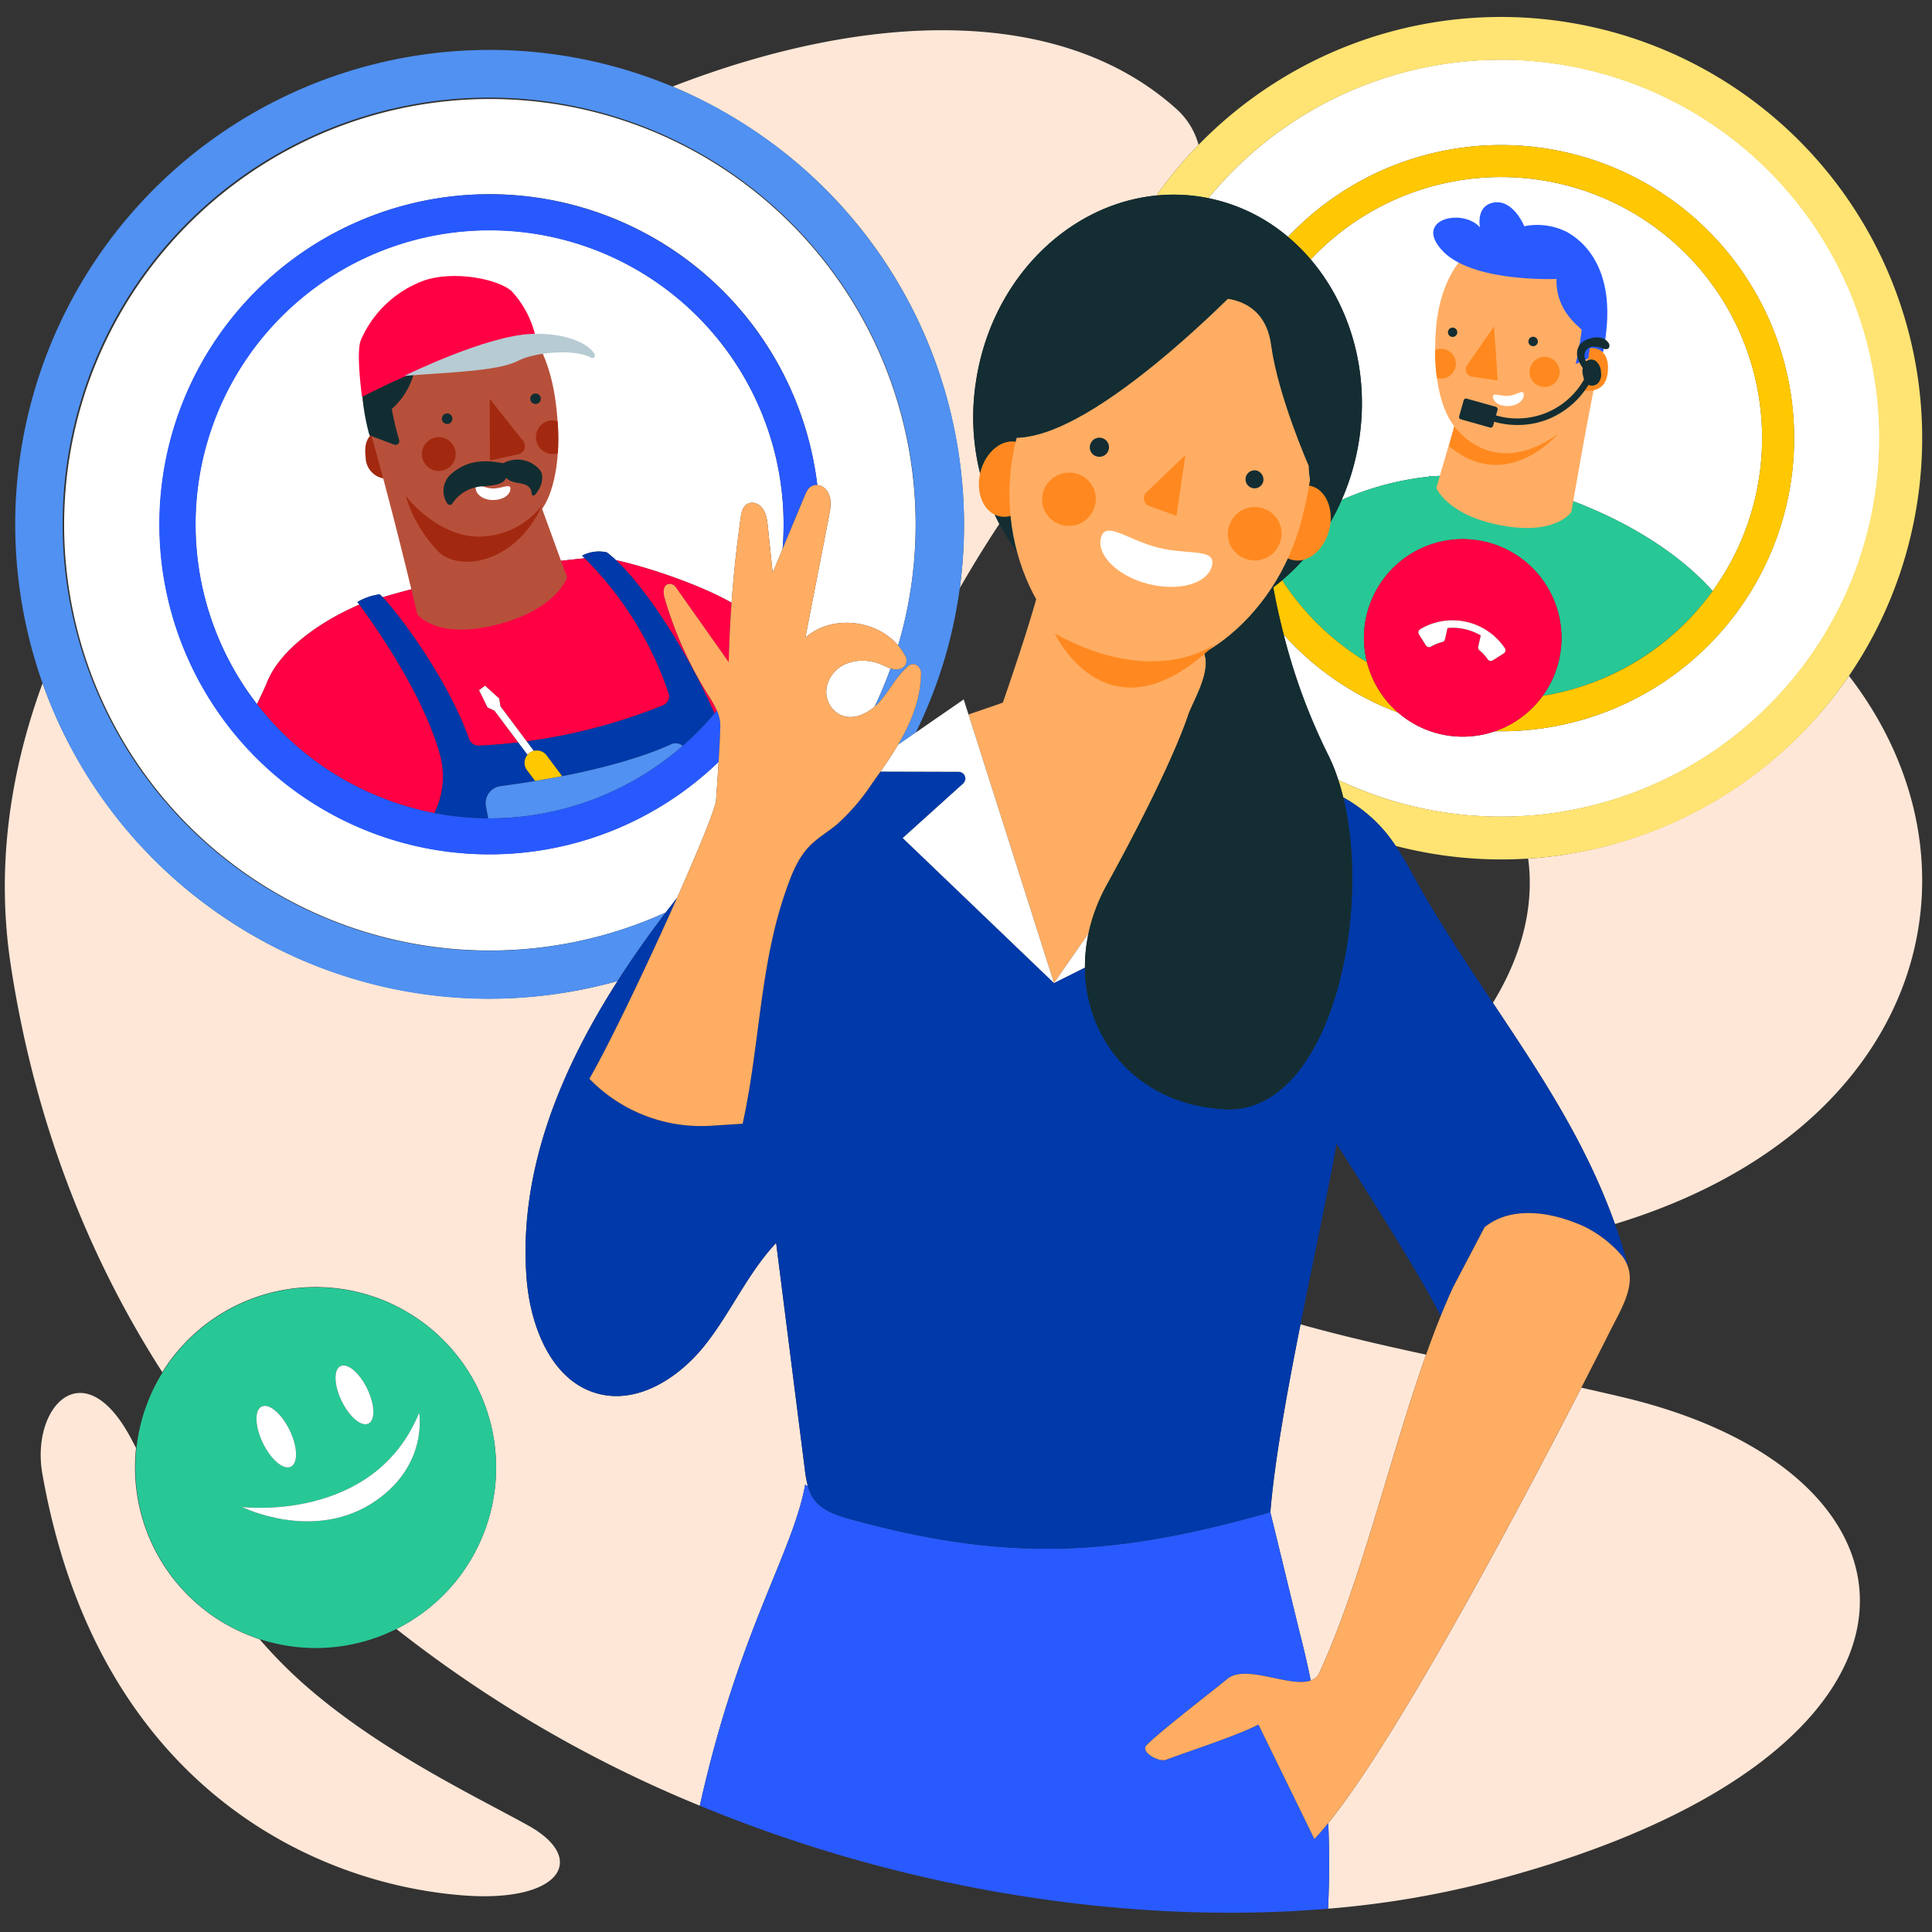 <?xml version="1.0" encoding="UTF-8"?>
<svg xmlns="http://www.w3.org/2000/svg" id="Calque_1" data-name="Calque 1" viewBox="0 0 400 400">
  <rect x="0" y="0" width="400" height="400" fill="#333333" stroke="none"/>
  <defs>
    <style>.cls-1{fill:none;}.cls-2{fill:#ffe7d7;}.cls-3{fill:#fff;}.cls-4{fill:#ffe473;}.cls-5{fill:#27c896;}.cls-6{fill:#ffc802;}.cls-7{fill:#f04;}.cls-8{fill:#5091f2;}.cls-9{fill:#0039a9;}.cls-10{fill:#ffc800;}.cls-11{fill:#2859ff;}.cls-12{fill:#285aff;}.cls-13{fill:#ffad63;}.cls-14{fill:#132d32;}.cls-15{fill:#ff8920;}.cls-16{fill:#a2290f;}.cls-17{fill:#b7503a;}.cls-18{opacity:0.72;}.cls-19{fill:#122d32;}.cls-20{fill:#b7cbd3;}.cls-21{fill:#ffad64;}.cls-22{fill:#ff891f;}</style>
  </defs>
  <title>solutions-pro</title>
  <path class="cls-1" d="M291.685,175.794q-1.37-.307-2.724-.658c2.284,3.41,4.2,7.261,6.215,10.688,4.546,7.719,9.279,14.846,13.909,21.8,6.561-10.709,8.5-20.9,7.306-29.857A87.563,87.563,0,0,1,291.685,175.794Z"></path>
  <path class="cls-1" d="M298.287,272.458c-5.013-9.815-16.235-27.2-21.564-35.662-1.814,10.107-4.753,23.708-7.472,37.395,8.359,2.337,17.046,4.342,26.007,6.275C296.235,277.718,297.242,275.042,298.287,272.458Z"></path>
  <path class="cls-1" d="M200.52,147.93c4.254-1.487,5.725-1.934,7.112-2.471,2.822-8.157,6.6-19.506,8.007-25.648a41.941,41.941,0,0,1-8.739-11.345c-2.788,4.236-5.553,8.687-8.19,13.308a97.216,97.216,0,0,1-9.1,29.881l9.917-6.849Z"></path>
  <path class="cls-2" d="M166.709,307.363c.185.122.372.237.558.354a24.444,24.444,0,0,1-.656-3.633q-2.961-23.375-5.923-46.751c-5.862,6.243-9.352,14.336-14.656,21.059S132.31,290.68,124,288.595c-9.7-2.435-14.161-13.763-14.961-23.732-1.76-21.937,6.777-42.922,18.832-61.753q-3.889,1.084-7.9,1.861A98.245,98.245,0,0,1,8.814,141.463C1.9,160.311-.794,180.02,2.226,199.816c4.935,32.346,16.01,60.357,31.376,84.277a37.379,37.379,0,1,1,48.47,53.176,262.032,262.032,0,0,0,62.818,36.582C152.977,337.534,164.077,321.719,166.709,307.363Z"></path>
  <path class="cls-2" d="M274.956,395.175a196.874,196.874,0,0,0,32.13-5.278c100.1-25.582,97.2-84.419,28.936-100.609q-4.341-1.03-8.628-1.982c-12.318,23.977-37.834,72.2-52.394,90.14Q275.391,386.3,274.956,395.175Z"></path>
  <path class="cls-2" d="M271.374,347.937a3.022,3.022,0,0,0,1.8-1.637c8.66-18.822,14.486-44.46,22.085-65.834-8.96-1.934-17.647-3.938-26.007-6.275-2.806,14.121-5.378,28.334-6.241,38.893l6.042,24.807Q270.353,342.888,271.374,347.937Z"></path>
  <path class="cls-2" d="M197.775,89.933a98.373,98.373,0,0,1,.936,31.841c2.637-4.621,5.4-9.072,8.19-13.308a47.767,47.767,0,0,1-4.837-29.447c3.147-21.082,19.006-36.743,37.374-38.541a86.193,86.193,0,0,1,8.711-10.493A15.374,15.374,0,0,0,243.5,22.5c-23.87-21.4-63.7-20.3-104.259-4.575a99.2,99.2,0,0,1,17.126,9.286A97.558,97.558,0,0,1,197.775,89.933Z"></path>
  <path class="cls-2" d="M28.2,308.112a37.5,37.5,0,0,1-.031-8.326l-.962-1.826c-9.8-18.581-20.883-6.721-18.438,7.161,11.329,64.324,56.044,85.04,87.43,87.321,19.838,1.441,25.664-7.586,13.1-14.527C97.871,371.6,78,362.17,62.432,348.259a98.972,98.972,0,0,1-8.7-8.885A37.38,37.38,0,0,1,28.2,308.112Z"></path>
  <path class="cls-2" d="M382.81,139.925a87.634,87.634,0,0,1-66.418,37.842c1.194,8.952-.745,19.148-7.306,29.857,9.8,14.721,19.145,28.664,25.271,45.8C398.529,233.921,413.091,179.25,382.81,139.925Z"></path>
  <path class="cls-3" d="M324.053,31.5a60.687,60.687,0,0,1-14.5,119.89,20.466,20.466,0,0,1-20.106-3.863A60.345,60.345,0,0,1,265.78,131.4a123.524,123.524,0,0,0,9.084,24.65,37.978,37.978,0,0,1,2.212,5.416,78.367,78.367,0,1,0-26.891-120.44,36.844,36.844,0,0,1,16.49,8.018A60.71,60.71,0,0,1,324.053,31.5Z"></path>
  <path class="cls-3" d="M295.868,98.53a3.874,3.874,0,0,1,.691.089,50.585,50.585,0,0,1,13.635.779,95.619,95.619,0,0,1,15.514,4.386l.036-.045c.167.15,1.136.431,2.649,1.1l0,0c10.684,4.4,19.978,10.543,26.194,17.528a54.047,54.047,0,0,0-83.213-68.647c8.077,9.483,12.164,22.981,10.051,37.142a49.49,49.49,0,0,1-3.643,12.648,60.343,60.343,0,0,1,18.152-4.838C295.91,98.626,295.888,98.578,295.868,98.53Z"></path>
  <path class="cls-4" d="M248.346,40.7c.619.092,1.231.2,1.839.325a78.331,78.331,0,1,1,26.891,120.44q.57,1.748,1.026,3.621a31.323,31.323,0,0,1,8.485,6.878,34.524,34.524,0,0,1,2.374,3.171q1.354.349,2.724.658a87.043,87.043,0,0,0,104.17-66A87.2,87.2,0,0,0,264.1,17.053a87.841,87.841,0,0,0-15.954,12.932,86.193,86.193,0,0,0-8.711,10.493A36.286,36.286,0,0,1,248.346,40.7Z"></path>
  <path class="cls-5" d="M283.017,137.1a20.449,20.449,0,1,1,36.386,6.972,54.368,54.368,0,0,0,35.182-21.7c-6.216-6.985-15.511-13.13-26.194-17.528l0,0c-1.513-.668-2.482-.949-2.649-1.1l-.036.045A95.619,95.619,0,0,0,310.194,99.4a50.585,50.585,0,0,0-13.635-.779,3.874,3.874,0,0,0-.691-.089c.02.047.042.1.063.143a60.343,60.343,0,0,0-18.152,4.838,45.986,45.986,0,0,1-12.322,16.623A54.132,54.132,0,0,0,283.017,137.1Z"></path>
  <path class="cls-6" d="M289.445,147.525a20.54,20.54,0,0,1-6.429-10.424,54.132,54.132,0,0,1-17.559-16.966q-.9.763-1.841,1.472c.437,2.4,1.132,5.8,2.164,9.8A60.345,60.345,0,0,0,289.445,147.525Z"></path>
  <path class="cls-6" d="M322.6,37.964a54.057,54.057,0,0,1-3.2,106.108,20.528,20.528,0,0,1-9.851,7.315A60.685,60.685,0,1,0,266.675,49.045a40.107,40.107,0,0,1,4.7,4.676A54.081,54.081,0,0,1,322.6,37.964Z"></path>
  <path class="cls-7" d="M319.4,144.073a20.454,20.454,0,1,0-9.851,7.315A20.38,20.38,0,0,0,319.4,144.073Zm-25.714-13.308a.768.768,0,0,1,.336-.484,13.07,13.07,0,0,1,17.554,3.938.768.768,0,0,1,.1.581.736.736,0,0,1-.334.476l-2.276,1.442a.765.765,0,0,1-.581.1.752.752,0,0,1-.477-.328,8.878,8.878,0,0,0-1.683-1.834.774.774,0,0,1-.268-.769l.521-2.323a11.451,11.451,0,0,0-3.327-1.313,11.124,11.124,0,0,0-3.563-.224l-.521,2.323a.765.765,0,0,1-.572.58,8.645,8.645,0,0,0-2.312.938.788.788,0,0,1-.571.092.765.765,0,0,1-.484-.337l-1.442-2.275A.77.77,0,0,1,293.688,130.765Z"></path>
  <path class="cls-3" d="M295.227,133.621a.765.765,0,0,0,.484.337.788.788,0,0,0,.571-.092,8.645,8.645,0,0,1,2.312-.938.765.765,0,0,0,.572-.58l.521-2.323a11.124,11.124,0,0,1,3.563.224,11.451,11.451,0,0,1,3.327,1.313l-.521,2.323a.774.774,0,0,0,.268.769,8.878,8.878,0,0,1,1.683,1.834.752.752,0,0,0,.477.328.765.765,0,0,0,.581-.1l2.276-1.442a.736.736,0,0,0,.334-.476.768.768,0,0,0-.1-.581,13.07,13.07,0,0,0-17.554-3.938.782.782,0,0,0-.239,1.065Z"></path>
  <path class="cls-3" d="M148.259,165.635c.081-1.19.319-4.549.524-7.907a68.325,68.325,0,1,1,19.674-62.134q.468,2.422.756,4.834a2.665,2.665,0,0,1,1.99,1.163c1.11,1.588.775,3.524.426,5.313l-4.889,25.138c5.339-4.838,14.644-3.8,19.21,1.6a88.146,88.146,0,1,0-48.105,55.273q1.165-1.531,2.346-3.036C144.693,175.746,148.144,167.306,148.259,165.635Z"></path>
  <path class="cls-3" d="M171.5,141.134a5.359,5.359,0,0,0,1.8,6.47c2.54,1.718,5.574.609,7.787-1.306q1.836-3.865,3.3-7.909c-.675-.212-1.322-.555-1.979-.832C178.5,135.9,173.237,136.806,171.5,141.134Z"></path>
  <path class="cls-3" d="M161.13,97.009A60.878,60.878,0,1,0,53.2,145.781c.85-1.706,1.578-3.249,2.107-4.55,2.857-7.028,11.408-12.548,17.674-15.406q.693-.353,1.426-.65c-.261-.351-.406-.54-.406-.54a12.3,12.3,0,0,1,4.6-1.584c.166.139.378.343.629.6a227.678,227.678,0,0,1,41.842-8.067c-.182-.182-.364-.364-.548-.544a7.453,7.453,0,0,1,5.108-.683,22.708,22.708,0,0,1,1.893,1.616c7.46,1.655,18.1,5.439,23.944,8.825q.639-8.848,1.887-17.637c.169-1.186.441-2.532,1.7-2.966a2.348,2.348,0,0,1,2.267.494c1.288,1.1,1.488,2.769,1.653,4.344l1,9.555,2.048-4.918A60.724,60.724,0,0,0,161.13,97.009Z"></path>
  <path class="cls-8" d="M46.342,189.9a97.557,97.557,0,0,0,73.632,15.075q4.009-.774,7.9-1.861c3.127-4.884,6.491-9.623,9.973-14.2a88.316,88.316,0,1,1,48.105-55.273,11.293,11.293,0,0,1,1.345,1.971,1.84,1.84,0,0,1,.067,2.165,2.111,2.111,0,0,1-1.479.8,3.708,3.708,0,0,1-1.5-.185q-1.459,4.039-3.3,7.909a11.355,11.355,0,0,0,1.1-1.093c1.985-2.263,3.342-5.07,5.6-7.065a1.635,1.635,0,0,1,1.853-.513,1.947,1.947,0,0,1,1.048,1.8c-.055,5.316-2.072,10.2-4.778,14.78l3.7-2.555a97.216,97.216,0,0,0,9.1-29.881,98.224,98.224,0,1,0-193.775,5.4,99.576,99.576,0,0,0,3.877,14.293A97.467,97.467,0,0,0,46.342,189.9Z"></path>
  <path class="cls-7" d="M147.927,147.714c.168-.2.336-.4.5-.6a26.923,26.923,0,0,0-1.933-3.415,79.773,79.773,0,0,1-8.888-19.863c-.325-1.114-.362-2.737.868-2.913a1.529,1.529,0,0,1,1.44.663L150.873,137.1q.148-6.157.594-12.3c-5.847-3.386-16.483-7.17-23.944-8.825C133.509,121.614,141.934,134.113,147.927,147.714Z"></path>
  <path class="cls-7" d="M99.14,154.385q4.1-.2,8.166-.678l-4.92-6.571-1.456-.678-1.736-3.564.618-.464.618-.462,2.933,2.668.24,1.588,5.439,7.264a116.766,116.766,0,0,0,28.288-7.475,2,2,0,0,0,1.107-2.515,72.166,72.166,0,0,0-17.364-27.914,227.678,227.678,0,0,0-41.842,8.067c3.3,3.415,13.411,16.813,17.883,29.346A2.081,2.081,0,0,0,99.14,154.385Z"></path>
  <path class="cls-7" d="M91.142,156.409c-3.478-12.986-14.486-28.21-16.736-31.234q-.733.3-1.426.65c-6.266,2.858-14.817,8.378-17.674,15.406-.529,1.3-1.257,2.844-2.107,4.55A61.243,61.243,0,0,0,89.945,168.35,17.1,17.1,0,0,0,91.142,156.409Z"></path>
  <path class="cls-9" d="M127.524,115.976a22.708,22.708,0,0,0-1.893-1.616,7.453,7.453,0,0,0-5.108.683c.184.18.366.362.548.544A72.166,72.166,0,0,1,138.435,143.5a2,2,0,0,1-1.107,2.515,116.766,116.766,0,0,1-28.288,7.475l1.48,1.977a2.545,2.545,0,0,1,2.648.938l3.216,4.3c12.3-2.4,19.265-5.079,22.536-6.6a2.246,2.246,0,0,1,2.421.332,61.149,61.149,0,0,0,6.584-6.721C141.934,134.113,133.509,121.614,127.524,115.976Z"></path>
  <path class="cls-9" d="M100.59,166.726a3.528,3.528,0,0,1,3.04-3.957q3.81-.508,7.168-1.066l-1.691-2.258a2.545,2.545,0,0,1,.114-3.179l-1.916-2.559q-4.065.481-8.166.678A2.081,2.081,0,0,1,97.112,153c-4.472-12.534-14.586-25.931-17.883-29.346-.25-.259-.462-.463-.629-.6a12.3,12.3,0,0,0-4.6,1.584s.145.189.406.54c2.25,3.024,13.258,18.248,16.736,31.234a17.1,17.1,0,0,1-1.2,11.941,60.349,60.349,0,0,0,11.14,1.082q-.245-1.286-.475-2.575Q100.6,166.791,100.59,166.726Z"></path>
  <path class="cls-3" d="M103.362,144.637l-2.933-2.668-.618.462-.618.464,1.736,3.564,1.456.678,4.92,6.571,1.916,2.559a2.485,2.485,0,0,1,1.3-.8l-1.48-1.977-5.439-7.264Z"></path>
  <path class="cls-10" d="M109.222,156.266a2.545,2.545,0,0,0-.114,3.179L110.8,161.7q2.961-.489,5.587-1l-3.216-4.3a2.527,2.527,0,0,0-3.947-.138Z"></path>
  <path class="cls-8" d="M139.247,153.98a2.245,2.245,0,0,0-.325.123c-3.271,1.517-10.236,4.2-22.536,6.6q-2.629.513-5.587,1-3.362.555-7.168,1.066a3.528,3.528,0,0,0-3.04,3.957q.009.066.02.131.229,1.289.475,2.575a60.833,60.833,0,0,0,40.258-15A2.245,2.245,0,0,0,139.247,153.98Z"></path>
  <path class="cls-11" d="M88.4,41.45a68.341,68.341,0,1,0,60.386,116.278c.222-3.623.408-7.245.323-8.143a8.114,8.114,0,0,0-.678-2.474c-.165.2-.333.4-.5.6a61.149,61.149,0,0,1-6.584,6.721,60.78,60.78,0,0,1-51.4,13.915A61.243,61.243,0,0,1,53.2,145.781a60.869,60.869,0,1,1,108.824-32.109l4.577-10.994c.4-.972.871-2.021,2.1-2.224a2.3,2.3,0,0,1,.515-.026q-.29-2.412-.756-4.834A68.419,68.419,0,0,0,88.4,41.45Z"></path>
  <path class="cls-5" d="M102.466,299.564a37.342,37.342,0,1,0-20.395,37.7A37.376,37.376,0,0,0,102.466,299.564ZM70.493,282.828c1.463-.71,3.943,1.384,5.539,4.675s1.7,6.534.242,7.244-3.943-1.384-5.539-4.675S69.031,283.538,70.493,282.828ZM54.176,291.2c1.531-.743,4.125,1.448,5.795,4.891s1.783,6.837.253,7.579-4.125-1.448-5.795-4.891S52.646,291.944,54.176,291.2Zm23.729,19.449C65.175,319.533,50.092,312,50.092,312s27.338,3.387,36.692-19.521C86.784,292.477,88.726,303.1,77.905,310.651Z"></path>
  <ellipse class="cls-3" cx="73.384" cy="288.788" rx="2.944" ry="6.623" transform="translate(-118.67 60.975) rotate(-25.874)"></ellipse>
  <ellipse class="cls-3" cx="57.2" cy="297.437" rx="3.08" ry="6.929" transform="translate(-124.059 54.773) rotate(-25.872)"></ellipse>
  <path class="cls-3" d="M50.092,312s15.083,7.535,27.813-1.347c10.821-7.55,8.879-18.173,8.879-18.173C77.43,315.385,50.092,312,50.092,312Z"></path>
  <path class="cls-12" d="M275,377.446c-1.013,1.249-1.974,2.351-2.873,3.288l-11.576-23.689c-4.506,2.342-14.367,5.5-19.117,7.289-1.5.567-5.148-1.54-4.182-2.825,1.344-1.79,14.025-11.578,16.882-13.918,3.822-3.131,12.987,1.881,17.24.345q-1.025-5.046-2.321-10.046l-6.042-24.807c-32.46,9.242-54.609,10.378-87.139,1.387-2.775-.767-5.72-1.778-7.39-4.123a8.509,8.509,0,0,1-1.214-2.631c-.186-.117-.373-.232-.558-.354-2.632,14.357-13.732,30.171-21.82,66.488,43.546,18.008,90.262,24.675,130.067,21.325Q275.391,386.314,275,377.446Z"></path>
  <path class="cls-9" d="M309.086,207.624c-4.63-6.953-9.364-14.08-13.909-21.8-2.018-3.428-3.931-7.279-6.215-10.688a34.524,34.524,0,0,0-2.374-3.171,31.323,31.323,0,0,0-8.485-6.878c6.151,25.218-3.132,65.655-24.491,64.576-17.731-.9-28.894-14.045-28.984-29.349l-6.412,3.212L186.9,173.507l12.519-11.285a1.4,1.4,0,0,0-.93-2.432l-16.188-.045c-.581.83-1.169,1.652-1.753,2.466a43.255,43.255,0,0,1-7.34,8.539c-1.836,1.5-3.925,2.709-5.581,4.409-2.557,2.624-3.866,6.188-5.061,9.653-5.3,15.371-5.3,31.969-8.813,47.842l-6.466.422a32.27,32.27,0,0,1-25.252-9.719c4.312-7.5,12.167-23.988,18.161-37.481q-1.181,1.505-2.346,3.036c-3.482,4.574-6.846,9.312-9.973,14.2-12.055,18.831-20.591,39.816-18.832,61.753.8,9.969,5.26,21.3,14.961,23.732,8.307,2.085,16.726-3.479,22.03-10.2s8.794-14.816,14.656-21.059q2.961,23.375,5.923,46.751a24.444,24.444,0,0,0,.656,3.633,8.509,8.509,0,0,0,1.214,2.631c1.671,2.345,4.615,3.356,7.39,4.123,32.53,8.991,54.68,7.855,87.139-1.387.863-10.559,3.436-24.772,6.241-38.893,2.719-13.687,5.657-27.288,7.472-37.395,5.329,8.46,16.551,25.847,21.564,35.662.828-2.046,1.68-4.035,2.562-5.952l6.522-12.427c5.7-4.588,14.178-3.131,20.815-.045a24.521,24.521,0,0,1,7.791,6.163,8.1,8.1,0,0,1,.868,1.541l.133-.053q-1.183-4.264-2.622-8.265C328.231,236.288,318.889,222.345,309.086,207.624Z"></path>
  <path class="cls-13" d="M328.186,254.034c-6.637-3.086-15.112-4.543-20.815.045l-6.522,12.427c-.882,1.917-1.734,3.906-2.562,5.952-1.045,2.584-2.052,5.26-3.029,8.008-7.6,21.375-13.424,47.012-22.085,65.834a3.022,3.022,0,0,1-1.8,1.637c-4.253,1.536-13.418-3.477-17.24-.345-2.857,2.34-15.538,12.128-16.882,13.918-.965,1.285,2.679,3.392,4.182,2.825,4.751-1.793,14.612-4.947,19.117-7.289l11.576,23.689c.9-.937,1.86-2.039,2.873-3.288,14.559-17.94,40.076-66.163,52.394-90.14,2.636-5.131,4.668-9.153,5.858-11.529,2.414-4.817,5.491-9.581,3.593-14.039a8.1,8.1,0,0,0-.868-1.541A24.521,24.521,0,0,0,328.186,254.034Z"></path>
  <path class="cls-13" d="M229.126,183.274c11.651-21.181,15.788-31.9,16.847-35.115,1.217-3.69,7.384-12.764.429-15.749l5.992-5.278-36.621-7.917c-.041.192-.086.392-.133.6-1.405,6.142-5.186,17.491-8.007,25.648-1.387.536-2.858.983-7.112,2.471l17.695,55.6,7.145-10.26A36.6,36.6,0,0,1,229.126,183.274Z"></path>
  <path class="cls-3" d="M200.52,147.93l-.994-3.123-9.917,6.849-3.7,2.555c-1.117,1.892-2.351,3.733-3.613,5.535l16.188.045a1.4,1.4,0,0,1,.93,2.432L186.9,173.507l31.319,30.02Z"></path>
  <path class="cls-3" d="M225.36,193.267l-7.145,10.26,6.412-3.212A32.81,32.81,0,0,1,225.36,193.267Z"></path>
  <path class="cls-13" d="M185.91,154.21c2.706-4.585,4.723-9.464,4.778-14.78a1.947,1.947,0,0,0-1.048-1.8,1.635,1.635,0,0,0-1.853.513c-2.254,2-3.611,4.8-5.6,7.065a11.355,11.355,0,0,1-1.1,1.093c-2.213,1.916-5.247,3.024-7.787,1.306a5.359,5.359,0,0,1-1.8-6.47c1.739-4.328,7-5.229,10.909-3.578.657.278,1.3.62,1.979.832a3.708,3.708,0,0,0,1.5.185,2.111,2.111,0,0,0,1.479-.8,1.84,1.84,0,0,0-.067-2.165,11.293,11.293,0,0,0-1.345-1.971c-4.566-5.4-13.872-6.435-19.21-1.6L171.63,106.9c.348-1.789.683-3.725-.426-5.313a2.665,2.665,0,0,0-1.99-1.163,2.3,2.3,0,0,0-.515.026c-1.227.2-1.694,1.252-2.1,2.224l-4.577,10.994-2.048,4.918-1-9.555c-.165-1.575-.365-3.246-1.653-4.344a2.348,2.348,0,0,0-2.267-.494c-1.26.435-1.532,1.78-1.7,2.966q-1.249,8.782-1.887,17.637-.444,6.143-.594,12.3l-10.958-15.519a1.529,1.529,0,0,0-1.44-.663c-1.23.175-1.193,1.8-.868,2.913a79.773,79.773,0,0,0,8.888,19.863,26.923,26.923,0,0,1,1.933,3.415,8.114,8.114,0,0,1,.678,2.474c.085.9-.1,4.52-.323,8.143-.206,3.358-.443,6.717-.524,7.907-.114,1.671-3.566,10.111-8.066,20.241-5.994,13.492-13.849,29.984-18.161,37.481a32.27,32.27,0,0,0,25.252,9.719l6.466-.422c3.517-15.873,3.513-32.472,8.813-47.842,1.194-3.464,2.5-7.028,5.061-9.653,1.656-1.7,3.745-2.905,5.581-4.409a43.255,43.255,0,0,0,7.34-8.539c.585-.814,1.172-1.636,1.753-2.466C183.559,157.943,184.793,156.1,185.91,154.21Z"></path>
  <path class="cls-14" d="M274.864,156.051a123.524,123.524,0,0,1-9.084-24.65c-1.031-4-1.726-7.394-2.164-9.8q.938-.708,1.841-1.472a45.986,45.986,0,0,0,12.322-16.623,49.49,49.49,0,0,0,3.643-12.648c2.114-14.162-1.974-27.659-10.051-37.142a40.107,40.107,0,0,0-4.7-4.676,36.844,36.844,0,0,0-16.49-8.018c-.607-.123-1.22-.232-1.839-.325a36.286,36.286,0,0,0-8.908-.225c-18.369,1.8-34.228,17.46-37.374,38.541a47.767,47.767,0,0,0,4.837,29.447,41.941,41.941,0,0,0,8.739,11.345c.047-.2.092-.4.133-.6l36.621,7.917-5.992,5.278c6.956,2.985.788,12.059-.429,15.749-1.059,3.212-5.2,13.934-16.847,35.115a36.6,36.6,0,0,0-3.765,9.993,32.81,32.81,0,0,0-.733,7.048c.089,15.3,11.252,28.454,28.984,29.349,21.359,1.078,30.643-39.358,24.491-64.576q-.456-1.87-1.026-3.621A37.978,37.978,0,0,0,274.864,156.051Z"></path>
  <path class="cls-15" d="M267.526,115.926c3.174.8,6.61-1.987,7.675-6.219s-.648-8.312-3.823-9.109-6.61,1.987-7.674,6.22.647,8.31,3.822,9.108"></path>
  <path class="cls-15" d="M206.8,106.862c3.174.8,6.61-1.987,7.675-6.219s-.648-8.312-3.823-9.109-6.61,1.987-7.674,6.22.647,8.31,3.822,9.108"></path>
  <path class="cls-13" d="M269.595,107.219c-5.468,21.752-24.622,35.032-38.851,31.1s-25.842-25.428-20.374-47.18,19.748-37.1,40.176-31.6c22.089,6.031,24.517,25.933,19.05,47.685"></path>
  <path class="cls-14" d="M227.023,94.482a1.979,1.979,0,1,0-1.321-2.369,1.921,1.921,0,0,0,1.321,2.369"></path>
  <path class="cls-14" d="M261.515,99.8a1.862,1.862,0,1,1-1.322-2.368,1.937,1.937,0,0,1,1.322,2.368"></path>
  <path class="cls-3" d="M250.924,117.145c-.935,3.719-6.856,5.347-13.167,3.76s-10.731-5.932-9.826-9.539c.935-3.719,5.524.43,11.835,2.016s12.092.044,11.157,3.763"></path>
  <path class="cls-15" d="M254.711,108.272a5.461,5.461,0,0,0,2.837,7.3,5.546,5.546,0,0,0,7.3-2.837,5.461,5.461,0,0,0-2.838-7.3,5.543,5.543,0,0,0-7.3,2.837"></path>
  <path class="cls-15" d="M216.247,101.12a5.461,5.461,0,0,0,2.837,7.3,5.544,5.544,0,0,0,7.3-2.837,5.46,5.46,0,0,0-2.837-7.3,5.671,5.671,0,0,0-7.3,2.837"></path>
  <path class="cls-15" d="M245.428,94.2l-8.042,7.685a1.729,1.729,0,0,0,.587,2.9l5.607,2.008Z"></path>
  <path class="cls-15" d="M251.673,133.261s-12.148,9.5-33.289-2.092c0,0,11.122,23.713,33.289,2.092"></path>
  <path class="cls-14" d="M251.5,61.736s-8.874-4.765-13.6,3.881-17.179,24.5-26.925,24.99.418-43.321,28.133-43.171S280.268,79.79,275.652,93.7s-4.693,2.759-4.693,2.759-6.358-14.405-7.8-25.094S251.5,61.736,251.5,61.736Z"></path>
  <path class="cls-14" d="M262.7,53.238s-33.559,36.57-51.725,37.37,10.45-36.221,10.45-36.221Z"></path>
  <path class="cls-16" d="M81.728,98.854A4.492,4.492,0,0,1,75.7,94.629c-.758-5.93,3.839-5.536,3.839-5.536Z"></path>
  <path class="cls-17" d="M102.783,129.341c12.515-3.157,14.591-9.768,14.591-9.768l-5.17-14.2s4.858-5.685,2.906-21.593C113.23,67.85,104.024,59.546,92.779,61.34S71.6,72.442,76.066,87.378c4.393,14.657,10.352,39.792,10.352,39.792s3.846,5.324,16.363,2.169"></path>
  <path class="cls-17" d="M105.17,111.623A14.333,14.333,0,0,0,112.2,105.3l5.17,14.2s-2.008,6.592-14.592,9.766C90.279,132.492,86.41,127.1,86.41,127.1s-4.078-17.714-6.8-28.23c2.066,2.885,6.365,9.748,12.388,12.38a20.339,20.339,0,0,0,13.174.374"></path>
  <path class="cls-16" d="M83.975,102.619a28.865,28.865,0,0,0,6.851,11.655c4.69,4.315,16.181,2.07,21.448-9.735A16.542,16.542,0,0,1,99.015,111.1c-7.007-.063-12.946-5.681-15.031-8.485"></path>
  <path class="cls-19" d="M92.269,85.646a1.091,1.091,0,1,0,1.357.74,1.072,1.072,0,0,0-1.318-.751l-.04.012"></path>
  <path class="cls-19" d="M109.832,82.861a1.091,1.091,0,1,1,1.357.74,1.091,1.091,0,0,1-1.357-.74v0"></path>
  <path class="cls-16" d="M101.426,95.33l5.855-1.27a1.74,1.74,0,0,0,1-2.8l-6.886-8.683Z"></path>
  <path class="cls-19" d="M76.5,90.138a42.825,42.825,0,0,1-1.526-14.211,18.671,18.671,0,0,1,8-14.358A15.148,15.148,0,0,1,92.8,59.587s-.5.691,3.984.966c4.51.344,3.8,2.686,3.8,2.686,3.654-4.875,6.426-2.435,7.973,1.978-6.48,7.916-22.392,7.186-22.392,7.186A15.03,15.03,0,0,1,81.118,84.67a59.888,59.888,0,0,0,1.532,6.447.78.78,0,0,1-1.026.939Z"></path>
  <path class="cls-3" d="M101.921,101.127c-2-.095-3.385-1.433-3.454-.122.02,1.361,1.571,2.5,3.553,2.524s3.586-.979,3.654-2.292-1.751-.016-3.754-.11"></path>
  <path class="cls-16" d="M90.846,97.512a3.5,3.5,0,1,1,.007,0h-.007"></path>
  <path class="cls-16" d="M115.46,87.249a48.039,48.039,0,0,1,.044,6.6l-.14.042a3.5,3.5,0,0,1-2.069-6.682l.092-.027a3.2,3.2,0,0,1,2.073.074"></path>
  <path class="cls-19" d="M104.9,96.072c.166,3.265.265,4.25-4.83,4.613a7.949,7.949,0,0,0-6.345,3.462.638.638,0,0,1-1.14.068,4.679,4.679,0,0,1,.9-6.159C96.614,95.376,100.258,94.98,104.9,96.072Z"></path>
  <path class="cls-19" d="M104.066,95.994a.373.373,0,0,0-.191.361c.284,3.035,1.715,3.357,3.8,3.71,1.756.3,2.348,1.057,2.411,2.178a.364.364,0,0,0,.638.225c1.407-1.431,2.1-3.956,1.02-5.2A6.051,6.051,0,0,0,104.066,95.994Z"></path>
  <path class="cls-7" d="M74.96,82.177c10.194-5.251,23.72-11.025,36.182-11.09A20.509,20.509,0,0,0,105.9,60.25c-2.694-2.37-11.339-4.246-17.77-2.286A22.7,22.7,0,0,0,74.7,70.449C73.674,73.053,74.96,82.177,74.96,82.177Z"></path>
  <path class="cls-20" d="M83.711,77.821c8.665-.718,19.387-.946,23.446-3.078,3.636-1.911,12.109-2.547,15.283-.655.448.267.932-.35.645-.83-1.214-2.037-5.694-4.4-13.029-4.127C100.629,69.478,83.711,77.821,83.711,77.821Z"></path>
  <path class="cls-21" d="M325.344,105.979s3.774-22.46,6.79-35.61c3.072-13.4-6.328-21.038-16.43-21.987s-17.78,6.874-18.486,21c-.771,14.113,3.891,18.846,3.891,18.846l-3.735,12.791s2.247,5.705,13.56,7.782,14.409-2.825,14.409-2.825"></path>
  <path class="cls-14" d="M316.471,70.478a.974.974,0,1,0,1.161-.727.951.951,0,0,0-1.161.727"></path>
  <path class="cls-14" d="M300.53,69.733a.964.964,0,1,1,1.162-.727.968.968,0,0,1-1.162.727"></path>
  <path class="cls-22" d="M309.338,67.561l-5.594,8.028A1.537,1.537,0,0,0,304.8,78l5.28.789Z"></path>
  <path class="cls-12" d="M326.223,75.364a69.784,69.784,0,0,0,1.257-7.092c-1.084-1.1-5.372-4.234-5.226-10.521,0,0-17.346.784-23.585-5.817-6.176-6.586,4.2-8.933,7.742-4.847,0,0-.959-4.626,3.026-5.18,3.97-.492,6.147,4.933,6.147,4.933a13.633,13.633,0,0,1,8.85,1.2c4.076,2.3,7.006,6.444,7.979,12.192,1.036,5.763-.5,12.595-.5,12.595Z"></path>
  <path class="cls-3" d="M309.1,82.255c.141,1.151,1.627,1.945,3.386,1.813s3.069-1.221,3.006-2.42c-.142-1.151-1.288.107-3.063.3s-3.471-.844-3.329.307"></path>
  <path class="cls-22" d="M316.686,76.844a3.116,3.116,0,1,1,2.93,3.272,3.087,3.087,0,0,1-2.93-3.272"></path>
  <path class="cls-22" d="M298.963,72.278a3.084,3.084,0,1,1-1.35,6.017l-.127-.028a42,42,0,0,1-.36-5.809,2.871,2.871,0,0,1,1.837-.18"></path>
  <path class="cls-22" d="M329.156,72.073s4.061-.6,3.747,4.658-5.1,4.057-5.1,4.057Z"></path>
  <path class="cls-22" d="M301.108,88.232s7.772,11.476,21.458,1.6c0,0-10.6,12.608-22.581,2.52Z"></path>
  <path class="cls-14" d="M328,75.27a1.647,1.647,0,0,1,2.311-.577,2.905,2.905,0,0,1,1.147,2.34,2.735,2.735,0,0,1-.441,2.1,1.754,1.754,0,0,1-1.961.622,2.506,2.506,0,0,1-1.266-1.863A3.488,3.488,0,0,1,328,75.27Z"></path>
  <path class="cls-14" d="M312.783,87.937a17.259,17.259,0,0,0,7.265-.965,17.446,17.446,0,0,0,10.2-10.06l-1.285-.489a15.848,15.848,0,0,1-22.529,8.212l-.669,1.2A17.262,17.262,0,0,0,312.783,87.937Z"></path>
  <path class="cls-14" d="M302.941,83.3h6.274a.511.511,0,0,1,.511.511v3.434a.511.511,0,0,1-.511.511h-6.273a.511.511,0,0,1-.511-.511V83.809a.51.51,0,0,1,.51-.51Z" transform="translate(577.617 250.65) rotate(-164.308)"></path>
  <path class="cls-14" d="M328.042,76.6a6.78,6.78,0,0,1-1.4-2.468,3.22,3.22,0,0,1,.4-2.732,3.927,3.927,0,0,1,2.067-1.283,4.8,4.8,0,0,1,2.132-.224,2.545,2.545,0,0,1,1.784,1.1.928.928,0,0,1,.022,1.1c-.311.323-.843.188-1.267.042a5.186,5.186,0,0,0-1.79-.364,2.049,2.049,0,0,0-1.611.742,2.1,2.1,0,0,0-.134,2.013,6.2,6.2,0,0,0,1.212,1.713"></path>
</svg>

